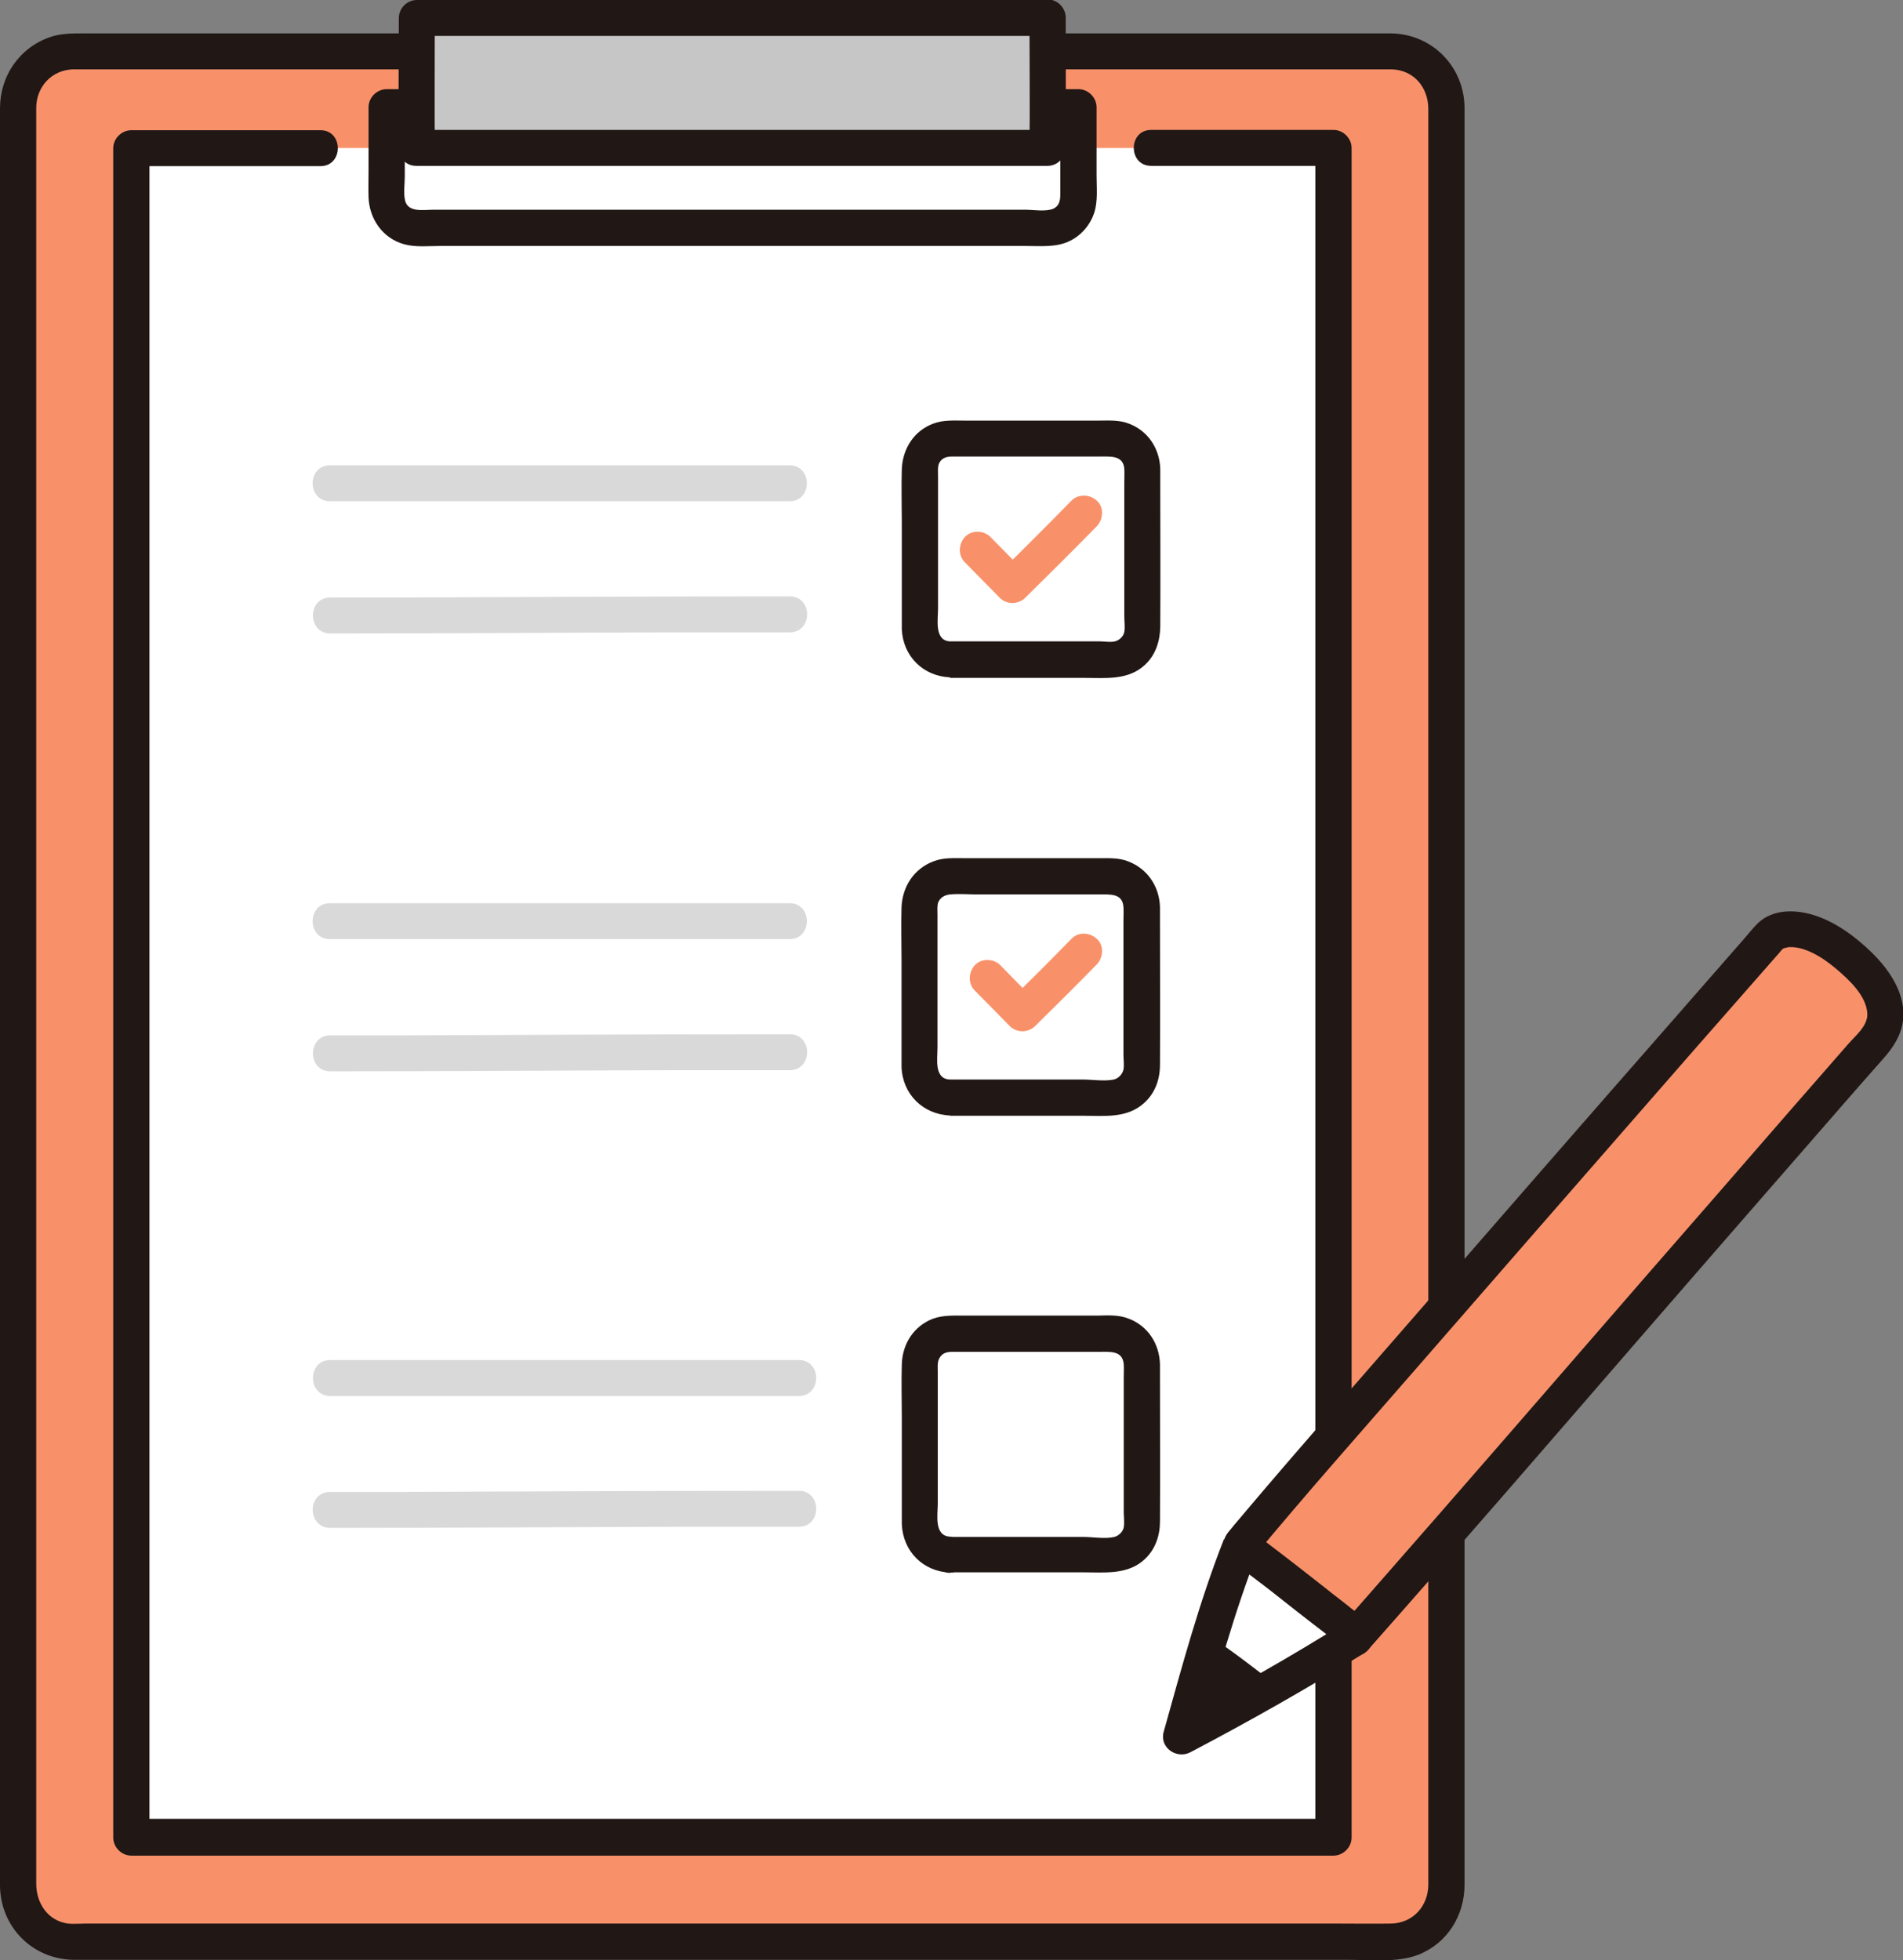 <?xml version="1.0" encoding="UTF-8"?><svg id="_レイヤー_2" xmlns="http://www.w3.org/2000/svg" viewBox="0 0 67.23 69.26"><rect x="0" y="0" width="67.23" height="69.26" fill="#808080" stroke="none"/><defs><style>.cls-1{fill:#d9d9d9;}.cls-2{fill:#c6c6c6;}.cls-3{fill:#fff;}.cls-4{fill:#f8916a;}.cls-5{fill:#211715;}</style></defs><g id="design"><g id="c"><rect class="cls-4" x=".64" y="1.81" width="50.47" height="66.79" rx="1.94" ry="1.94"/><path class="cls-5" d="M49.17,1.18H2.94c-.39,0-.77,0-1.14.12C.69,1.67,0,2.68,0,3.83,0,4.49,0,5.15,0,5.81v59.05c0,.59,0,1.18,0,1.77.02,1.44,1.13,2.58,2.58,2.61.17,0,.34,0,.51,0h44.54c.78,0,1.74.11,2.48-.18,1.03-.41,1.63-1.39,1.63-2.48,0-.23,0-.46,0-.69V4.32c0-.18,0-.35,0-.53-.02-1.44-1.14-2.58-2.58-2.61-.82-.02-.82,1.26,0,1.27.79.02,1.3.64,1.3,1.4,0,.23,0,.47,0,.7v61.38c0,.22,0,.43,0,.65,0,.75-.53,1.36-1.31,1.38-.63.01-1.26,0-1.89,0H3.01c-.2,0-.41.02-.61,0-.72-.1-1.12-.73-1.12-1.41,0-.69,0-1.37,0-2.06V5.71c0-1.38,0-1.26,0-1.89,0-.75.54-1.35,1.31-1.37.19,0,.37,0,.56,0h46.02c.82,0,.82-1.27,0-1.27h0Z"/><path class="cls-3" d="M47.11,5.23H4.64v59.68h42.47V5.23h0Z"/><path class="cls-5" d="M11.32,4.6h-6.68c-.34,0-.64.29-.64.64v59.68c0,.34.29.64.64.64h42.47c.34,0,.64-.29.64-.64V5.23c0-.34-.29-.64-.64-.64h-6.44c-.82,0-.82,1.27,0,1.27h6.44l-.64-.64v59.68l.64-.64H4.64l.64.64V5.23l-.64.64h6.68c.82,0,.82-1.27,0-1.27h0Z"/><path class="cls-1" d="M11.67,17.71c4.25,0,8.5,0,12.74,0,1.16,0,2.32,0,3.48,0,.82,0,.82-1.27,0-1.27-4.41,0-8.82,0-13.24,0-1,0-1.99,0-2.99,0-.82,0-.82,1.27,0,1.27h0Z"/><path class="cls-1" d="M11.67,22.38c4.07,0,8.14-.03,12.22-.04,1.34,0,2.67,0,4.01,0,.82,0,.82-1.27,0-1.27-4.58,0-9.15.02-13.73.04-.83,0-1.66,0-2.5,0-.82,0-.82,1.27,0,1.27h0Z"/><path class="cls-4" d="M34.09,19.87c.41.41.82.84,1.23,1.25.24.25.66.24.9,0,.85-.84,1.7-1.68,2.53-2.53.23-.24.26-.67,0-.9-.25-.23-.65-.25-.9,0-.83.85-1.68,1.7-2.53,2.53h.9c-.41-.41-.82-.84-1.23-1.25-.24-.24-.67-.25-.9,0s-.25.65,0,.9h0Z"/><path class="cls-4" d="M34.44,35c.41.41.82.83,1.23,1.25.25.25.66.24.9,0,.73-.72,1.46-1.44,2.18-2.18.23-.24.26-.67,0-.9-.25-.23-.65-.26-.9,0-.72.74-1.44,1.46-2.18,2.18h.9c-.41-.41-.82-.83-1.23-1.25-.24-.24-.67-.25-.9,0s-.25.65,0,.9h0Z"/><path class="cls-5" d="M33.56,23.95c1.57,0,3.15,0,4.72,0,.76,0,1.58.1,2.18-.47.37-.35.52-.83.53-1.33.01-1.65,0-3.3,0-4.95,0-.21,0-.42,0-.63-.02-.71-.42-1.34-1.1-1.6-.35-.14-.72-.11-1.09-.11-.39,0-.79,0-1.18,0-.83,0-1.65,0-2.48,0h-1.06c-.38,0-.76-.03-1.12.11-.68.26-1.07.89-1.1,1.6-.02.63,0,1.26,0,1.88v3.14c0,.21,0,.43,0,.64.04.95.75,1.66,1.7,1.7.82.04.82-1.24,0-1.27-.56-.03-.42-.78-.42-1.16v-4.68c0-.15-.02-.33.04-.46.1-.19.27-.23.46-.23.3,0,.6,0,.9,0,1.44,0,2.87,0,4.31,0,.38,0,.83-.05.87.43.01.16,0,.33,0,.49v4.73c0,.17.03.38,0,.55-.03.15-.17.29-.33.33-.16.04-.37,0-.53,0-.19,0-.38,0-.57,0-1.57,0-3.15,0-4.72,0-.82,0-.82,1.27,0,1.27h0Z"/><path class="cls-1" d="M11.67,33.18c4.25,0,8.5,0,12.74,0,1.16,0,2.32,0,3.48,0,.82,0,.82-1.27,0-1.27-4.41,0-8.82,0-13.24,0-1,0-1.99,0-2.99,0-.82,0-.82,1.27,0,1.27h0Z"/><path class="cls-1" d="M11.67,37.85c4.07,0,8.14-.03,12.22-.04,1.34,0,2.67,0,4.01,0,.82,0,.82-1.27,0-1.27-4.58,0-9.15.02-13.73.04-.83,0-1.66,0-2.5,0-.82,0-.82,1.27,0,1.27h0Z"/><path class="cls-5" d="M33.57,39.42c1.56,0,3.13,0,4.69,0,.76,0,1.55.1,2.16-.45.39-.35.56-.84.56-1.35.01-1.66,0-3.31,0-4.97,0-.2,0-.4,0-.6-.02-.73-.44-1.36-1.13-1.62-.33-.13-.69-.11-1.04-.11-.4,0-.8,0-1.19,0-.82,0-1.64,0-2.45,0h-1.08c-.37,0-.75-.03-1.11.11-.69.26-1.1.89-1.13,1.62-.02.63,0,1.27,0,1.9v3.13c0,.2,0,.4,0,.61.03.96.75,1.68,1.71,1.72.82.04.82-1.24,0-1.27-.57-.02-.44-.74-.44-1.13v-4.69c0-.14-.02-.32.03-.45.08-.17.23-.25.41-.27.33-.03.66,0,.99,0,1.43,0,2.86,0,4.3,0,.38,0,.81-.04.84.45.01.16,0,.32,0,.48v4.73c0,.17.03.37,0,.53-.04.17-.18.31-.34.35-.33.07-.76,0-1.1,0-1.56,0-3.13,0-4.69,0-.82,0-.82,1.27,0,1.27h0Z"/><path class="cls-5" d="M33.56,55.55c1.57,0,3.14,0,4.7,0,.76,0,1.59.1,2.19-.47.37-.35.53-.83.53-1.33.01-1.64,0-3.29,0-4.93,0-.21,0-.42,0-.62-.02-.72-.42-1.35-1.1-1.61-.35-.14-.72-.12-1.09-.11-.39,0-.79,0-1.18,0-.82,0-1.65,0-2.47,0h-1.06c-.38,0-.76-.02-1.12.11-.68.26-1.08.89-1.1,1.61-.02.62,0,1.25,0,1.88v3.13c0,.21,0,.43,0,.64.04.96.75,1.67,1.7,1.71.82.04.82-1.24,0-1.27-.57-.03-.43-.78-.43-1.16v-4.67c0-.15-.02-.33.05-.46.1-.2.27-.24.47-.24.3,0,.6,0,.89,0,1.43,0,2.86,0,4.29,0,.39,0,.83-.05.87.44.01.16,0,.33,0,.49v4.72c0,.17.03.38,0,.55-.03.16-.18.3-.33.34-.33.08-.76,0-1.1,0-1.57,0-3.14,0-4.7,0-.82,0-.82,1.27,0,1.27h0Z"/><path class="cls-1" d="M11.67,49.32c4.34,0,8.67,0,13.01,0,1.18,0,2.36,0,3.54,0,.82,0,.82-1.27,0-1.27-4.5,0-9,0-13.5,0-1.02,0-2.03,0-3.05,0-.82,0-.82,1.27,0,1.27h0Z"/><path class="cls-1" d="M11.67,53.98c4.18,0,8.35-.03,12.53-.04,1.34,0,2.68,0,4.02,0,.82,0,.82-1.27,0-1.27-4.68,0-9.36.02-14.03.04-.84,0-1.68,0-2.52,0s-.82,1.27,0,1.27h0Z"/><path class="cls-5" d="M15.36,3.15h-1.7c-.34,0-.64.29-.64.64v2.27c0,.3-.01.61,0,.91.03.77.5,1.45,1.26,1.66.4.11.86.06,1.27.06h20.68c.53,0,1.09.06,1.57-.18.41-.2.72-.57.86-1,.13-.41.08-.88.08-1.31,0-.8,0-1.61,0-2.41,0-.34-.29-.64-.64-.64h-1.79c-.82,0-.82,1.27,0,1.27h1.79l-.64-.64c0,.66,0,1.33,0,1.99,0,.34,0,.68,0,1.02,0,.23,0,.46-.24.58-.26.12-.72.04-1,.04H15.31c-.34,0-.9.11-1-.33-.06-.26-.01-.59-.01-.85v-2.45l-.64.64h1.7c.82,0,.82-1.27,0-1.27h0Z"/><path class="cls-2" d="M14.72,5.23c0-1.14,0-3,0-4.6,1.51,0,19.73,0,22.29,0,0,1.59.02,3.46,0,4.6H14.72h0Z"/><path class="cls-5" d="M15.36,5.23c-.01-1.53,0-3.06,0-4.6l-.64.64c2.5,0,5,0,7.5,0,3.73,0,7.45,0,11.18,0h3.61l-.64-.64c0,1.53.02,3.06,0,4.6l.64-.64c-2.52,0-5.04,0-7.56,0h-14.74c-.82,0-.82,1.27,0,1.27h22.3c.35,0,.63-.29.64-.64.01-1.53,0-3.06,0-4.6,0-.34-.29-.64-.64-.64-2.75,0-5.49,0-8.24,0C25.12,0,21.46,0,17.8,0h-3.07c-.35,0-.64.29-.64.64,0,1.53-.02,3.06,0,4.6,0,.82,1.28.82,1.27,0h0Z"/><path class="cls-3" d="M42.42,58.92c.47-1.6.94-3.1,1.4-4.29.02.01.03.02.03.02.66.4,3.67,2.87,4.11,3.14-1.43.91-3.77,2.28-6.24,3.57.23-.82.46-1.64.69-2.44Z"/><path class="cls-4" d="M62.91,32.87c-.15.04-.28.11-.38.2-2.54,2.9-16.88,19.29-18.74,21.55.48.25,3.4,2.64,4.09,3.11l.06.04c4.32-4.9,14-16.11,18.37-21.09.71-.91.03-2.02-.94-2.86-.92-.8-1.86-1.11-2.46-.96h0Z"/><path class="cls-5" d="M41.89,61.27c-.05.03-.11.06-.16.09.33-1.21.68-2.42,1.02-3.55.65.42,1.86,1.34,2.32,1.72-.98.56-2.06,1.16-3.17,1.75h0Z"/><path class="cls-5" d="M44.3,55c1.83-2.21,3.73-4.35,5.61-6.51,2.81-3.23,5.62-6.45,8.44-9.68,1.1-1.26,2.2-2.52,3.31-3.78.36-.41.71-.81,1.07-1.22.06-.07.13-.14.19-.22.01-.01.11-.12.03-.05,0,0,.18-.09.07-.04.02,0,.19-.04.1-.03.62-.08,1.3.38,1.75.76.45.38,1.09.97,1.1,1.61,0,.42-.42.75-.68,1.05-.69.79-1.38,1.58-2.07,2.37-1.68,1.93-3.35,3.86-5.03,5.78-3.29,3.79-6.58,7.59-9.89,11.36-.29.33-.58.66-.87.99-.54.61.36,1.52.9.9,3.28-3.71,6.52-7.46,9.76-11.2,1.76-2.03,3.52-4.05,5.28-6.07.75-.86,1.49-1.71,2.24-2.57.32-.36.64-.73.96-1.09.5-.57.79-1.18.63-1.95s-.72-1.45-1.29-1.96c-.6-.54-1.34-1.04-2.15-1.2-.6-.12-1.26-.05-1.7.41-.15.15-.28.32-.42.48-.95,1.09-1.91,2.18-2.86,3.27-2.84,3.24-5.67,6.49-8.5,9.74-2.18,2.51-4.38,5-6.52,7.54-.11.13-.23.27-.34.41-.22.27-.26.64,0,.9.23.23.68.27.9,0h0Z"/><path class="cls-5" d="M43.53,55.2c.2.12.38.26.57.4.14.1.28.21.41.31.02.01.13.1.06.04s.04.03.06.05c.09.07.17.13.26.2.62.49,1.24.98,1.87,1.46.27.21.53.42.81.61.27.19.72.06.87-.23.17-.33.06-.67-.23-.87-.09-.06-.17-.12-.25-.18-.05-.04-.1-.08-.15-.11-.03-.02-.05-.04-.08-.06-.02-.02-.13-.1-.05-.04s-.04-.03-.06-.05c-.03-.02-.06-.05-.1-.08-.07-.06-.15-.11-.22-.17-.16-.12-.32-.25-.47-.37-.65-.51-1.3-1.02-1.96-1.52-.22-.17-.45-.35-.69-.49-.28-.18-.71-.07-.87.23-.16.31-.07.68.23.87h0Z"/><path class="cls-5" d="M43.24,54.38c-.87,2.21-1.49,4.52-2.13,6.81-.15.55.45.97.94.72,2.09-1.1,4.15-2.26,6.15-3.51.69-.44.05-1.54-.64-1.1-2,1.26-4.06,2.42-6.15,3.51l.94.72c.63-2.29,1.26-4.6,2.13-6.81.13-.32-.14-.7-.45-.78-.36-.1-.66.12-.78.45h0Z"/></g></g></svg>